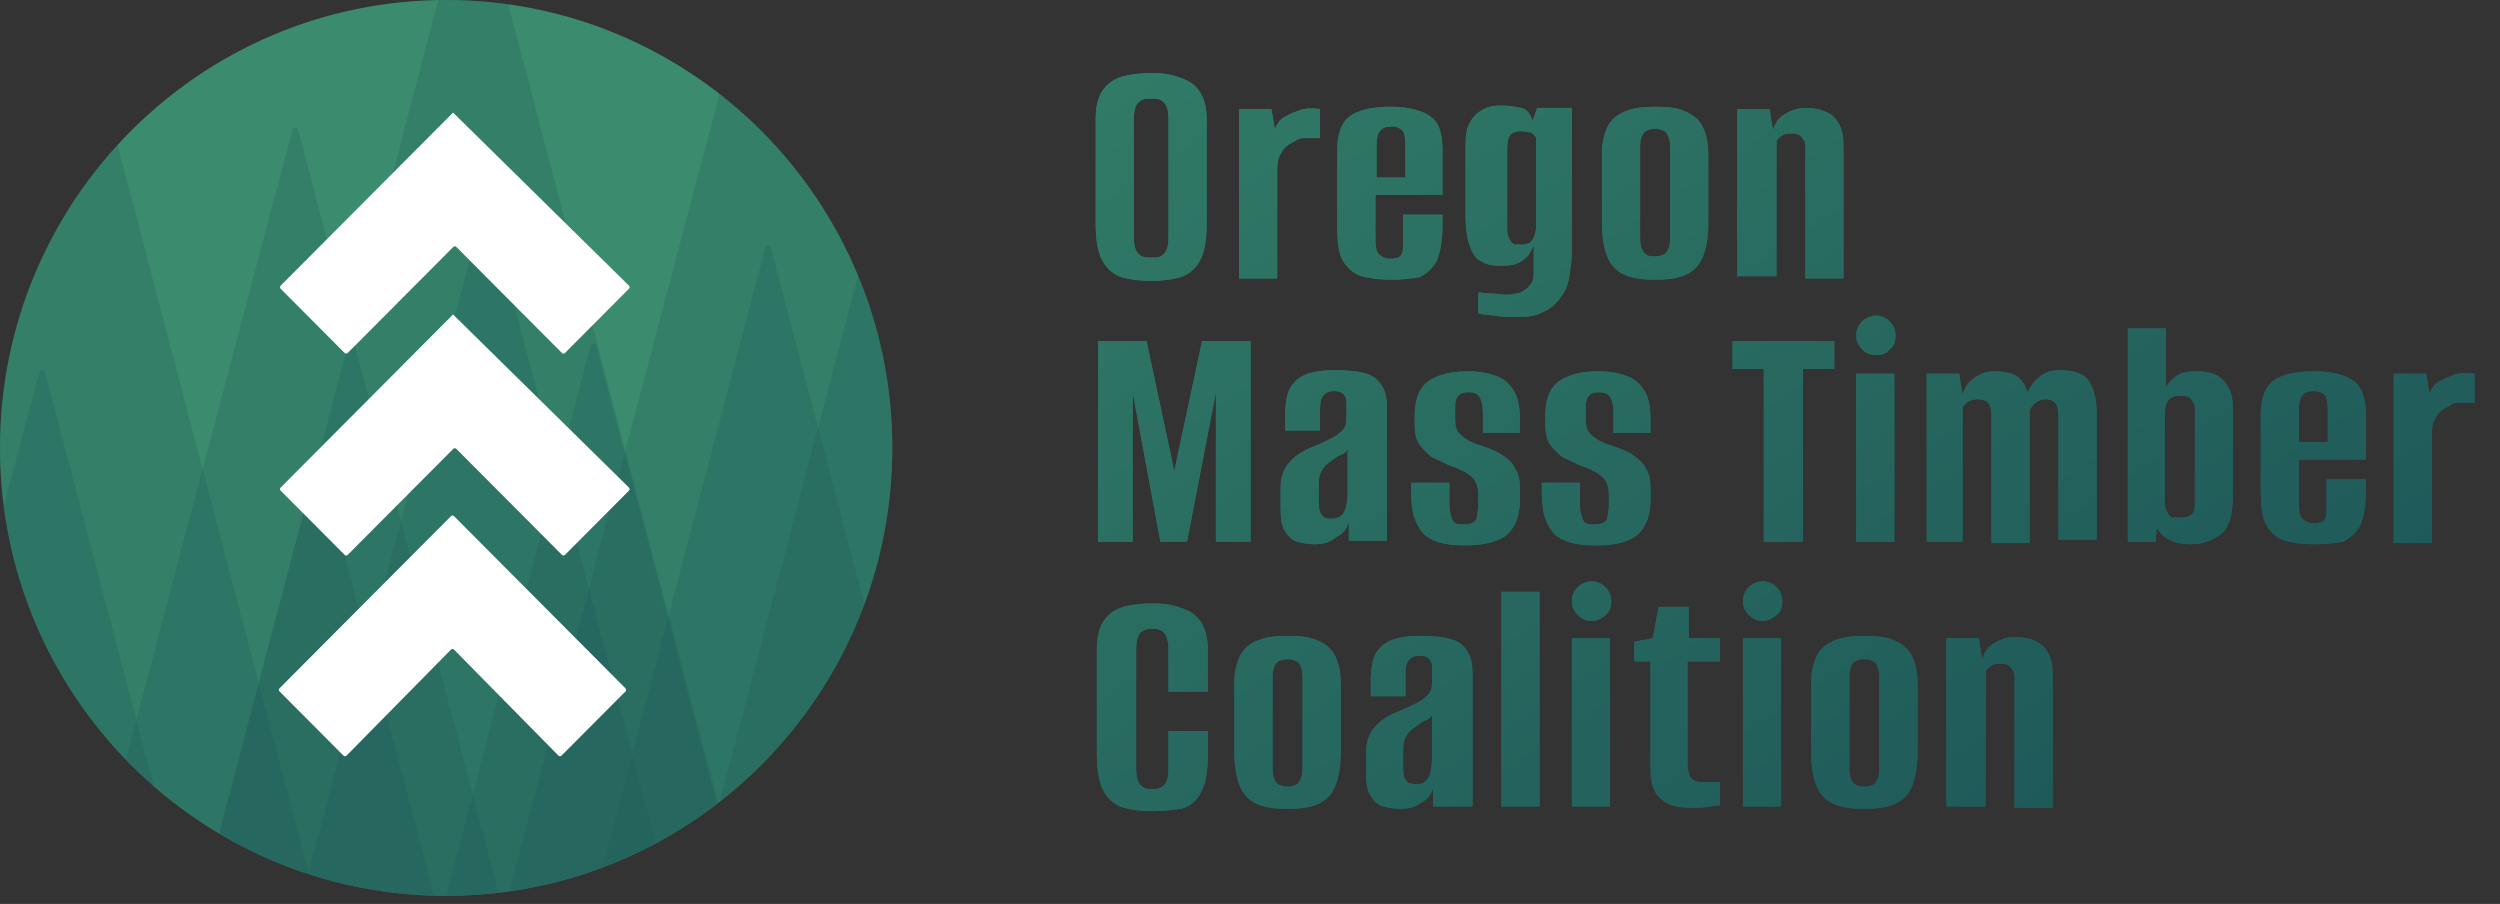 <svg width="354" height="128" viewBox="0 0 354 128" fill="none" xmlns="http://www.w3.org/2000/svg">
<rect x="0" y="0" width="354" height="128" fill="#333333" stroke="none"/>
<path d="M163.007 39.764C161.37 39.764 160.061 39.599 158.915 39.271C157.77 38.942 156.788 38.12 156.133 36.97C155.478 35.82 155.151 34.013 155.151 31.712V16.76C155.151 15.117 155.478 13.802 156.133 12.816C156.788 11.83 157.77 11.173 158.915 10.845C160.061 10.516 161.534 10.352 163.007 10.352C164.48 10.352 165.953 10.516 167.098 11.009C168.244 11.337 169.226 11.995 169.881 12.981C170.535 13.966 170.863 15.281 170.863 16.924V31.712C170.863 34.013 170.535 35.82 169.881 36.97C169.226 38.12 168.244 38.942 167.098 39.271C165.953 39.599 164.643 39.764 163.007 39.764ZM163.007 36.477C163.498 36.477 163.989 36.477 164.316 36.313C164.643 36.149 164.971 35.82 165.134 35.492C165.298 35.163 165.462 34.506 165.462 33.848V16.596C165.462 15.938 165.298 15.281 165.134 14.952C164.971 14.624 164.643 14.295 164.316 14.131C163.989 13.966 163.498 13.966 163.007 13.966C162.516 13.966 162.189 13.966 161.698 14.131C161.37 14.295 161.043 14.624 160.879 14.952C160.716 15.281 160.552 15.938 160.552 16.596V33.848C160.552 34.506 160.716 35.163 160.879 35.492C161.043 35.82 161.37 36.149 161.698 36.313C162.189 36.477 162.516 36.477 163.007 36.477Z" fill="url(#paint0_linear_57_972)"/>
<path d="M175.445 15.445H180.028L180.519 18.239C180.846 17.581 181.173 16.924 181.828 16.596C182.483 16.267 182.974 15.938 183.628 15.774C184.61 15.281 185.756 15.281 186.901 15.445V19.553C186.901 19.553 186.574 19.553 186.083 19.553C185.592 19.553 185.101 19.553 184.61 19.553C184.119 19.553 183.628 19.717 183.301 20.046C182.483 20.375 181.828 20.868 181.501 21.525C181.01 22.182 180.846 23.004 180.846 24.154V39.435H175.445V15.445Z" fill="url(#paint1_linear_57_972)"/>
<path d="M197.048 39.599C195.412 39.599 193.939 39.435 192.793 39.106C191.648 38.778 190.829 37.956 190.175 36.97C189.52 35.82 189.356 34.177 189.356 31.877V21.196C189.356 18.896 190.011 17.253 191.157 16.431C192.302 15.61 194.266 15.117 196.885 15.117C199.34 15.117 201.304 15.61 202.449 16.431C203.759 17.253 204.25 18.896 204.25 21.196V27.604H194.757V34.013C194.757 34.998 194.921 35.656 195.248 35.984C195.576 36.313 196.067 36.642 196.885 36.642C197.539 36.642 198.194 36.477 198.358 36.149C198.685 35.82 198.685 35.163 198.685 34.177V30.398H204.25V31.877C204.25 34.177 203.922 35.82 203.431 36.97C202.777 38.12 201.958 38.778 200.976 39.271C199.994 39.435 198.685 39.599 197.048 39.599ZM194.921 25.14H199.012V20.539C199.012 19.553 198.849 18.896 198.685 18.567C198.358 18.239 197.867 17.91 197.048 17.91C196.23 17.91 195.739 18.074 195.412 18.567C195.085 18.896 194.921 19.553 194.921 20.539V25.14Z" fill="url(#paint2_linear_57_972)"/>
<path d="M215.379 44.857C214.888 44.857 214.397 44.857 213.742 44.857C213.087 44.857 212.433 44.857 211.778 44.693C211.123 44.693 210.632 44.529 210.141 44.529C209.65 44.529 209.487 44.364 209.323 44.364V41.407C209.814 41.407 210.305 41.571 211.123 41.571C211.942 41.571 212.596 41.735 213.251 41.735C213.578 41.735 214.069 41.735 214.56 41.571C215.051 41.571 215.379 41.407 215.87 41.078C216.197 40.914 216.524 40.585 216.852 40.092C217.179 39.599 217.179 38.942 217.179 38.12V34.67C217.015 34.998 216.852 35.492 216.524 35.984C216.197 36.477 215.706 36.806 215.215 37.135C214.56 37.463 213.906 37.628 212.76 37.628C212.105 37.628 211.451 37.628 210.796 37.463C210.141 37.299 209.65 36.97 209.159 36.642C208.668 36.149 208.341 35.492 208.014 34.506C207.686 33.52 207.523 32.205 207.523 30.562V20.375C207.523 19.224 207.686 18.239 208.014 17.581C208.341 16.924 208.832 16.267 209.323 15.938C209.814 15.61 210.305 15.281 210.96 15.117C211.614 14.952 212.105 14.952 212.596 14.952C213.578 14.952 214.56 15.117 215.379 15.281C216.197 15.445 216.688 16.102 217.015 17.088L217.67 15.281H222.58V35.492C222.58 36.642 222.416 37.792 222.252 38.942C222.089 40.092 221.761 41.078 221.107 41.9C220.616 42.721 219.797 43.543 218.815 44.036C217.833 44.529 217.015 44.857 215.379 44.857ZM215.379 34.67C215.87 34.67 216.361 34.506 216.688 34.341C217.015 34.013 217.179 33.684 217.343 33.191C217.506 32.698 217.506 32.205 217.506 31.548V19.553C217.506 19.389 217.343 19.224 217.179 19.06C217.015 18.896 216.852 18.732 216.524 18.732C216.197 18.732 215.87 18.567 215.379 18.567C214.724 18.567 214.233 18.732 213.906 19.06C213.578 19.389 213.415 20.046 213.415 21.032V32.205C213.415 32.698 213.415 33.191 213.578 33.52C213.742 33.848 213.906 34.177 214.069 34.341C214.233 34.506 214.56 34.67 214.724 34.67C214.888 34.506 215.215 34.67 215.379 34.67Z" fill="url(#paint3_linear_57_972)"/>
<path d="M234.363 39.599C232.563 39.599 231.254 39.435 230.108 38.942C228.962 38.449 228.144 37.628 227.653 36.477C227.162 35.327 226.835 33.684 226.835 31.712V21.689C226.835 20.21 227.162 18.896 227.653 17.91C228.144 16.924 228.962 16.267 230.108 15.774C231.254 15.281 232.727 15.117 234.363 15.117C236.164 15.117 237.637 15.281 238.619 15.774C239.764 16.267 240.582 16.924 241.073 17.91C241.564 18.896 241.892 20.21 241.892 21.689V31.712C241.892 33.684 241.564 35.327 241.073 36.477C240.582 37.628 239.764 38.449 238.619 38.942C237.473 39.435 236.164 39.599 234.363 39.599ZM234.363 36.313C235.018 36.313 235.345 36.149 235.673 35.984C236 35.82 236.164 35.327 236.327 34.998C236.491 34.506 236.491 34.013 236.491 33.52V21.032C236.491 20.539 236.491 20.046 236.327 19.553C236.164 19.06 236 18.732 235.673 18.567C235.345 18.403 235.018 18.239 234.363 18.239C233.709 18.239 233.381 18.403 233.054 18.567C232.727 18.732 232.563 19.06 232.399 19.553C232.236 20.046 232.236 20.375 232.236 21.032V33.52C232.236 34.013 232.236 34.506 232.399 34.998C232.563 35.492 232.727 35.82 233.054 35.984C233.381 36.313 233.872 36.313 234.363 36.313Z" fill="url(#paint4_linear_57_972)"/>
<path d="M245.983 39.271V15.445H250.566L251.057 18.403C251.384 17.417 251.875 16.596 252.857 16.102C253.675 15.61 254.657 15.281 255.639 15.281C257.112 15.281 258.258 15.61 259.076 16.102C259.895 16.596 260.386 17.417 260.713 18.239C261.04 19.224 261.04 20.21 261.04 21.525V39.435H255.639V21.689C255.639 21.36 255.639 20.868 255.639 20.539C255.639 20.21 255.476 19.882 255.312 19.717C255.148 19.389 254.985 19.224 254.657 19.06C254.33 18.896 254.003 18.896 253.512 18.896C253.184 18.896 252.857 18.896 252.53 19.06C252.202 19.224 252.039 19.389 251.875 19.553C251.711 19.717 251.548 19.882 251.548 20.046V39.106H245.983V39.271Z" fill="url(#paint5_linear_57_972)"/>
<path d="M155.478 76.734V48.308H162.352L166.28 66.711L170.208 48.308H177.082V76.734H172.172V55.538L168.08 76.734H164.316L160.388 55.538V76.734H155.478Z" fill="url(#paint6_linear_57_972)"/>
<path d="M186.083 77.063C185.265 77.063 184.447 76.898 183.792 76.734C183.137 76.57 182.483 76.077 181.992 75.255C181.501 74.598 181.337 73.448 181.337 72.133V69.011C181.337 67.533 181.828 66.218 182.646 65.397C183.465 64.411 184.938 63.589 186.738 62.932C187.72 62.439 188.538 62.11 189.029 61.782C189.52 61.453 190.011 61.124 190.338 60.631C190.666 60.139 190.666 59.481 190.666 58.66V57.345C190.666 56.852 190.666 56.359 190.502 56.195C190.338 55.866 190.175 55.702 189.847 55.538C189.52 55.373 189.193 55.373 188.865 55.373C188.047 55.373 187.556 55.702 187.229 56.195C186.901 56.688 186.901 57.674 186.901 58.988V60.96H181.992V58.495C181.992 57.345 182.155 56.195 182.483 55.373C182.81 54.552 183.465 53.73 184.447 53.237C185.429 52.744 186.901 52.416 188.865 52.416C190.829 52.416 192.466 52.58 193.448 52.909C194.594 53.237 195.248 53.895 195.739 54.716C196.23 55.538 196.394 56.524 196.394 57.838V76.57H190.993V73.941C190.666 74.927 190.175 75.584 189.193 76.077C188.211 76.898 187.229 77.063 186.083 77.063ZM188.538 73.448C189.356 73.448 190.011 73.119 190.338 72.462C190.666 71.805 190.829 70.819 190.829 69.669V63.589C190.666 63.918 190.338 64.246 189.847 64.411C189.356 64.575 189.029 64.904 188.538 65.232C187.883 65.725 187.392 66.054 187.229 66.547C186.901 67.04 186.738 67.533 186.738 68.354V70.819C186.738 71.476 186.738 71.969 186.901 72.462C187.065 72.791 187.229 73.119 187.556 73.284C187.883 73.448 188.047 73.448 188.538 73.448Z" fill="url(#paint7_linear_57_972)"/>
<path d="M207.523 77.227C205.886 77.227 204.577 77.063 203.595 76.734C202.613 76.406 201.795 75.912 201.304 75.255C200.813 74.598 200.485 73.941 200.158 72.955C199.994 72.133 199.831 71.147 199.831 69.997V68.354H205.232V71.147C205.232 71.805 205.232 72.298 205.395 72.791C205.559 73.284 205.559 73.612 205.886 73.941C206.214 74.269 206.705 74.269 207.359 74.269C208.014 74.269 208.341 74.105 208.668 73.941C208.996 73.776 209.159 73.448 209.159 72.955C209.159 72.626 209.323 72.133 209.323 71.805V69.997C209.323 69.176 209.159 68.518 208.832 68.025C208.505 67.533 208.014 67.204 207.523 66.875C206.868 66.547 206.214 66.218 205.232 65.889C204.413 65.561 203.595 65.068 202.777 64.739C202.122 64.246 201.467 63.589 200.976 62.932C200.485 62.11 200.322 61.289 200.322 60.139V58.824C200.322 56.852 200.813 55.209 201.958 54.223C203.104 53.237 205.068 52.58 207.85 52.58C209.65 52.58 211.123 52.909 212.269 53.402C213.251 53.895 214.069 54.716 214.56 55.702C215.051 56.688 215.215 58.002 215.215 59.481V61.289H209.978V58.495C209.978 57.51 209.814 56.688 209.487 56.195C209.159 55.702 208.668 55.538 208.014 55.538C207.196 55.538 206.705 55.702 206.377 56.195C206.05 56.688 206.05 57.181 206.05 57.674V59.481C206.05 60.303 206.214 60.96 206.705 61.453C207.196 61.946 207.686 62.275 208.341 62.603C208.996 62.932 209.814 63.096 210.632 63.425C211.451 63.753 212.269 64.082 212.924 64.575C213.578 65.068 214.233 65.561 214.56 66.382C215.051 67.04 215.215 68.025 215.215 69.34V70.654C215.215 71.969 215.051 73.119 214.56 74.105C214.069 75.091 213.415 75.912 212.269 76.406C211.123 76.898 209.487 77.227 207.523 77.227Z" fill="url(#paint8_linear_57_972)"/>
<path d="M226.017 77.227C224.38 77.227 223.071 77.063 222.089 76.734C221.107 76.406 220.288 75.912 219.797 75.255C219.306 74.598 218.979 73.941 218.652 72.955C218.488 72.133 218.324 71.147 218.324 69.997V68.354H223.725V71.147C223.725 71.805 223.725 72.298 223.889 72.791C224.053 73.284 224.053 73.612 224.38 73.941C224.707 74.269 225.198 74.269 225.853 74.269C226.508 74.269 226.835 74.105 227.162 73.941C227.49 73.776 227.653 73.448 227.653 72.955C227.653 72.626 227.817 72.133 227.817 71.805V69.997C227.817 69.176 227.653 68.518 227.326 68.025C226.999 67.533 226.508 67.204 226.017 66.875C225.362 66.547 224.707 66.218 223.725 65.889C222.907 65.561 222.089 65.068 221.27 64.739C220.616 64.246 219.961 63.589 219.47 62.932C218.979 62.11 218.815 61.289 218.815 60.139V58.824C218.815 56.852 219.306 55.209 220.452 54.223C221.598 53.237 223.562 52.58 226.344 52.58C228.144 52.58 229.617 52.909 230.763 53.402C231.745 53.895 232.563 54.716 233.054 55.702C233.545 56.688 233.709 58.002 233.709 59.481V61.289H228.472V58.495C228.472 57.51 228.308 56.688 227.981 56.195C227.653 55.702 227.162 55.538 226.508 55.538C225.689 55.538 225.198 55.702 224.871 56.195C224.544 56.688 224.544 57.181 224.544 57.674V59.481C224.544 60.303 224.707 60.96 225.198 61.453C225.689 61.946 226.18 62.275 226.835 62.603C227.49 62.932 228.308 63.096 229.126 63.425C229.944 63.753 230.763 64.082 231.417 64.575C232.072 65.068 232.727 65.561 233.054 66.382C233.545 67.04 233.709 68.025 233.709 69.34V70.654C233.709 71.969 233.545 73.119 233.054 74.105C232.563 75.091 231.908 75.912 230.763 76.406C229.781 76.898 228.144 77.227 226.017 77.227Z" fill="url(#paint9_linear_57_972)"/>
<path d="M249.748 76.734V52.251H245.329V48.308H259.731V52.251H255.312V76.734H249.748Z" fill="url(#paint10_linear_57_972)"/>
<path d="M265.623 50.28C264.804 50.28 264.15 49.951 263.659 49.458C263.168 48.965 262.84 48.308 262.84 47.486C262.84 46.665 263.168 46.008 263.659 45.515C264.15 45.022 264.968 44.693 265.623 44.693C266.441 44.693 267.096 45.022 267.587 45.515C268.078 46.008 268.405 46.665 268.405 47.486C268.405 48.308 268.241 48.965 267.587 49.458C267.096 50.115 266.441 50.28 265.623 50.28ZM262.84 76.734V52.909H268.241V76.734H262.84Z" fill="url(#paint11_linear_57_972)"/>
<path d="M272.824 76.734V52.909H277.406L277.897 55.866C278.225 54.88 278.716 54.059 279.534 53.566C280.352 52.909 281.334 52.58 282.316 52.58C284.116 52.58 285.426 52.909 286.08 53.73C286.899 54.552 287.226 55.702 287.39 57.017H286.735C286.899 55.702 287.39 54.716 288.372 53.73C289.354 52.744 290.336 52.416 291.645 52.416C293.609 52.416 295.082 52.909 295.736 53.895C296.391 54.88 296.882 56.359 296.882 58.331V76.406H291.481V58.988C291.481 58.002 291.318 57.345 290.99 57.017C290.663 56.688 290.172 56.524 289.681 56.524C289.19 56.524 288.699 56.688 288.208 57.017C287.881 57.345 287.553 57.674 287.39 58.167V76.898H281.989V58.824C281.989 58.002 281.825 57.345 281.498 57.017C281.171 56.688 280.68 56.524 280.025 56.524C279.534 56.524 279.043 56.688 278.716 56.852C278.388 57.017 278.061 57.345 277.897 57.674V76.734H272.824Z" fill="url(#paint12_linear_57_972)"/>
<path d="M310.139 77.063C308.666 77.063 307.684 76.734 306.865 76.241C306.047 75.748 305.556 75.091 305.392 74.598L305.229 76.734H301.301V46.501H306.702V54.88C307.029 54.223 307.52 53.73 308.175 53.237C308.829 52.744 309.811 52.58 310.957 52.58C312.103 52.58 313.085 52.744 313.739 53.073C314.557 53.402 315.048 54.059 315.539 54.88C316.03 55.702 316.194 56.852 316.194 58.167V69.669C316.194 71.147 316.03 72.462 315.867 73.284C315.539 74.269 315.212 74.927 314.721 75.42C314.23 75.912 313.576 76.241 312.757 76.57C312.103 76.898 311.121 77.063 310.139 77.063ZM308.829 73.284C309.32 73.284 309.811 73.284 309.975 73.119C310.302 72.955 310.466 72.791 310.63 72.462C310.793 72.133 310.793 71.805 310.793 71.476C310.793 71.147 310.793 70.654 310.793 70.326V58.824C310.793 58.495 310.793 58.002 310.793 57.674C310.793 57.345 310.63 57.017 310.466 56.852C310.302 56.524 310.139 56.359 309.811 56.195C309.484 56.031 309.157 56.031 308.666 56.031C308.011 56.031 307.356 56.195 307.029 56.688C306.702 57.181 306.538 57.674 306.538 58.66V69.997C306.538 70.49 306.538 70.819 306.538 71.312C306.538 71.805 306.702 72.133 306.865 72.462C307.029 72.791 307.193 73.119 307.52 73.284C308.011 73.284 308.338 73.284 308.829 73.284Z" fill="url(#paint13_linear_57_972)"/>
<path d="M327.814 77.063C326.177 77.063 324.705 76.898 323.559 76.57C322.413 76.241 321.595 75.42 320.94 74.434C320.286 73.284 320.122 71.64 320.122 69.34V58.66C320.122 56.359 320.777 54.716 321.922 53.895C323.068 53.073 325.032 52.58 327.65 52.58C330.105 52.58 332.069 53.073 333.215 53.895C334.361 54.716 335.015 56.359 335.015 58.66V65.068H325.523V71.476C325.523 72.462 325.686 73.119 326.014 73.448C326.341 73.776 326.832 74.105 327.65 74.105C328.305 74.105 328.96 73.941 329.123 73.612C329.451 73.284 329.451 72.626 329.451 71.64V67.861H335.015V69.34C335.015 71.64 334.688 73.284 334.197 74.434C333.542 75.584 332.724 76.241 331.742 76.734C330.596 76.898 329.287 77.063 327.814 77.063ZM325.523 62.603H329.614V58.002C329.614 57.017 329.451 56.359 329.287 56.031C328.96 55.702 328.469 55.373 327.65 55.373C326.832 55.373 326.341 55.538 326.014 56.031C325.686 56.359 325.523 57.017 325.523 58.002V62.603Z" fill="url(#paint14_linear_57_972)"/>
<path d="M338.943 52.909H343.526L344.017 55.702C344.344 55.045 344.671 54.388 345.326 54.059C345.981 53.73 346.472 53.402 347.126 53.237C348.108 52.744 349.254 52.744 350.399 52.909V57.017C350.399 57.017 350.072 57.017 349.581 57.017C349.09 57.017 348.599 57.017 348.108 57.017C347.617 57.017 347.126 57.181 346.799 57.51C345.981 57.838 345.326 58.331 344.999 58.988C344.508 59.645 344.344 60.467 344.344 61.617V76.898H338.943V52.909Z" fill="url(#paint15_linear_57_972)"/>
<path d="M163.171 114.855C161.534 114.855 160.225 114.69 159.079 114.362C157.933 114.033 156.951 113.212 156.297 112.061C155.642 110.911 155.315 109.104 155.315 106.803V91.851C155.315 90.208 155.642 88.893 156.297 87.907C156.951 86.921 157.933 86.264 159.079 85.936C160.225 85.607 161.698 85.443 163.171 85.443C164.807 85.443 166.116 85.607 167.262 86.1C168.408 86.429 169.39 87.086 170.044 88.072C170.699 89.058 171.026 90.372 171.026 92.015V97.93H165.462V91.851C165.462 91.029 165.298 90.536 165.134 90.043C164.971 89.715 164.643 89.386 164.316 89.222C163.989 89.058 163.662 89.058 163.171 89.058C162.68 89.058 162.352 89.058 162.025 89.222C161.698 89.386 161.37 89.55 161.207 90.043C161.043 90.372 160.879 91.029 160.879 91.851V109.104C160.879 109.761 161.043 110.418 161.207 110.747C161.37 111.076 161.698 111.404 162.025 111.569C162.352 111.733 162.843 111.733 163.171 111.733C163.662 111.733 163.989 111.733 164.316 111.569C164.643 111.404 164.971 111.076 165.134 110.747C165.298 110.418 165.462 109.761 165.462 109.104V103.517H171.026V106.968C171.026 109.268 170.699 111.076 170.044 112.226C169.39 113.376 168.571 114.198 167.262 114.526C166.116 114.69 164.807 114.855 163.171 114.855Z" fill="url(#paint16_linear_57_972)"/>
<path d="M182.319 114.526C180.519 114.526 179.209 114.362 178.064 113.869C176.918 113.376 176.1 112.554 175.609 111.404C175.118 110.254 174.791 108.611 174.791 106.639V96.616C174.791 95.137 175.118 93.823 175.609 92.837C176.1 91.851 176.918 91.194 178.064 90.701C179.209 90.208 180.682 90.043 182.319 90.043C184.119 90.043 185.592 90.208 186.574 90.701C187.72 91.194 188.538 91.851 189.029 92.837C189.52 93.823 189.847 95.137 189.847 96.616V106.639C189.847 108.611 189.52 110.254 189.029 111.404C188.538 112.554 187.72 113.376 186.574 113.869C185.429 114.362 184.119 114.526 182.319 114.526ZM182.319 111.404C182.974 111.404 183.301 111.24 183.628 111.076C183.956 110.911 184.119 110.418 184.283 110.09C184.447 109.597 184.447 109.104 184.447 108.611V96.123C184.447 95.63 184.447 95.137 184.283 94.644C184.119 94.151 183.956 93.823 183.628 93.658C183.301 93.494 182.974 93.33 182.319 93.33C181.664 93.33 181.337 93.494 181.01 93.658C180.682 93.823 180.519 94.151 180.355 94.644C180.191 95.137 180.191 95.466 180.191 96.123V108.611C180.191 109.104 180.191 109.597 180.355 110.09C180.519 110.583 180.682 110.911 181.01 111.076C181.337 111.24 181.828 111.404 182.319 111.404Z" fill="url(#paint17_linear_57_972)"/>
<path d="M198.194 114.526C197.376 114.526 196.558 114.362 195.903 114.198C195.248 114.033 194.594 113.54 194.103 112.719C193.612 112.061 193.448 110.911 193.448 109.597V106.475C193.448 104.996 193.939 103.681 194.757 102.86C195.576 101.874 197.048 101.052 198.849 100.395C199.831 99.902 200.649 99.574 201.14 99.245C201.631 98.916 202.122 98.588 202.449 98.095C202.777 97.602 202.777 96.945 202.777 96.123V94.809C202.777 94.316 202.777 93.823 202.613 93.658C202.449 93.33 202.286 93.165 201.958 93.001C201.631 92.837 201.304 92.837 200.976 92.837C200.158 92.837 199.667 93.165 199.34 93.658C199.012 94.151 199.012 95.137 199.012 96.452V98.588H194.103V96.123C194.103 94.973 194.266 93.823 194.594 93.001C194.921 92.18 195.576 91.358 196.558 90.865C197.539 90.372 199.012 90.043 200.976 90.043C202.94 90.043 204.577 90.208 205.559 90.536C206.705 90.865 207.359 91.522 207.85 92.344C208.341 93.165 208.505 94.151 208.505 95.466V114.198H202.94V111.569C202.613 112.554 202.122 113.212 201.14 113.705C200.322 114.362 199.34 114.526 198.194 114.526ZM200.485 111.076C201.304 111.076 201.958 110.747 202.286 110.09C202.613 109.432 202.777 108.447 202.777 107.296V101.217C202.613 101.545 202.286 101.874 201.795 102.038C201.304 102.203 200.976 102.531 200.485 102.86C199.831 103.353 199.34 103.681 199.176 104.174C198.849 104.667 198.685 105.16 198.685 105.982V108.447C198.685 109.104 198.685 109.597 198.849 110.09C199.012 110.418 199.176 110.747 199.503 110.911C199.831 110.911 200.158 111.076 200.485 111.076Z" fill="url(#paint18_linear_57_972)"/>
<path d="M212.596 114.198V83.8H217.997V114.198H212.596Z" fill="url(#paint19_linear_57_972)"/>
<path d="M225.362 87.907C224.544 87.907 223.889 87.579 223.398 87.086C222.907 86.593 222.58 85.936 222.58 85.114C222.58 84.293 222.907 83.635 223.398 83.142C223.889 82.649 224.707 82.321 225.362 82.321C226.18 82.321 226.835 82.649 227.326 83.142C227.817 83.635 228.144 84.293 228.144 85.114C228.144 85.936 227.981 86.593 227.326 87.086C226.835 87.579 226.18 87.907 225.362 87.907ZM222.58 114.198V90.372H227.981V114.198H222.58Z" fill="url(#paint20_linear_57_972)"/>
<path d="M239.6 114.362C238.946 114.362 238.128 114.362 237.473 114.198C236.818 114.033 236.164 113.869 235.509 113.376C234.854 112.883 234.527 112.554 234.2 111.733C233.872 111.076 233.709 110.09 233.709 108.939V93.658H231.417V90.865L234.036 90.372L234.854 85.936H239.11V90.372H243.528V93.658H238.946V108.118C238.946 108.775 239.11 109.432 239.273 109.925C239.6 110.418 240.091 110.747 241.073 110.747C241.564 110.747 241.892 110.747 242.546 110.747C243.201 110.747 243.365 110.747 243.528 110.747V114.033C243.365 114.033 243.037 114.033 242.219 114.198C241.401 114.362 240.582 114.362 239.6 114.362Z" fill="url(#paint21_linear_57_972)"/>
<path d="M249.584 87.907C248.766 87.907 248.111 87.579 247.62 87.086C247.129 86.593 246.802 85.936 246.802 85.114C246.802 84.293 247.129 83.635 247.62 83.142C248.111 82.649 248.929 82.321 249.584 82.321C250.402 82.321 251.057 82.649 251.548 83.142C252.039 83.635 252.366 84.293 252.366 85.114C252.366 85.936 252.202 86.593 251.548 87.086C251.057 87.579 250.402 87.907 249.584 87.907ZM246.802 114.198V90.372H252.202V114.198H246.802Z" fill="url(#paint22_linear_57_972)"/>
<path d="M263.986 114.526C262.186 114.526 260.876 114.362 259.731 113.869C258.585 113.376 257.767 112.554 257.276 111.404C256.785 110.254 256.458 108.611 256.458 106.639V96.616C256.458 95.137 256.785 93.823 257.276 92.837C257.767 91.851 258.585 91.194 259.731 90.701C260.876 90.208 262.349 90.043 263.986 90.043C265.786 90.043 267.259 90.208 268.241 90.701C269.387 91.194 270.205 91.851 270.696 92.837C271.187 93.823 271.514 95.137 271.514 96.616V106.639C271.514 108.611 271.187 110.254 270.696 111.404C270.205 112.554 269.387 113.376 268.241 113.869C267.096 114.362 265.623 114.526 263.986 114.526ZM263.986 111.404C264.641 111.404 264.968 111.24 265.295 111.076C265.623 110.911 265.786 110.418 265.95 110.09C266.114 109.597 266.114 109.104 266.114 108.611V96.123C266.114 95.63 266.114 95.137 265.95 94.644C265.786 94.151 265.623 93.823 265.295 93.658C264.968 93.494 264.641 93.33 263.986 93.33C263.331 93.33 263.004 93.494 262.677 93.658C262.349 93.823 262.186 94.151 262.022 94.644C261.858 95.137 261.858 95.466 261.858 96.123V108.611C261.858 109.104 261.858 109.597 262.022 110.09C262.186 110.583 262.349 110.911 262.677 111.076C263.004 111.24 263.331 111.404 263.986 111.404Z" fill="url(#paint23_linear_57_972)"/>
<path d="M275.606 114.198V90.372H280.189L280.68 93.33C281.007 92.344 281.498 91.522 282.48 91.029C283.298 90.536 284.28 90.208 285.262 90.208C286.735 90.208 287.881 90.536 288.699 91.029C289.517 91.522 290.008 92.344 290.336 93.165C290.663 94.151 290.663 95.137 290.663 96.452V114.362H285.262V96.78C285.262 96.452 285.262 95.959 285.262 95.63C285.262 95.302 285.098 94.973 284.935 94.809C284.771 94.48 284.607 94.316 284.28 94.151C283.953 93.987 283.625 93.987 283.134 93.987C282.807 93.987 282.48 93.987 282.153 94.151C281.825 94.316 281.662 94.48 281.498 94.644C281.334 94.809 281.171 94.973 281.171 95.137V114.198H275.606Z" fill="url(#paint24_linear_57_972)"/>
<path d="M163.007 39.764C161.37 39.764 160.061 39.599 158.915 39.271C157.77 38.942 156.788 38.12 156.133 36.97C155.478 35.82 155.151 34.013 155.151 31.712V16.76C155.151 15.117 155.478 13.802 156.133 12.816C156.788 11.83 157.77 11.173 158.915 10.845C160.061 10.516 161.534 10.352 163.007 10.352C164.48 10.352 165.953 10.516 167.098 11.009C168.244 11.337 169.226 11.995 169.881 12.981C170.535 13.966 170.863 15.281 170.863 16.924V31.712C170.863 34.013 170.535 35.82 169.881 36.97C169.226 38.12 168.244 38.942 167.098 39.271C165.953 39.599 164.643 39.764 163.007 39.764ZM163.007 36.477C163.498 36.477 163.989 36.477 164.316 36.313C164.643 36.149 164.971 35.82 165.134 35.492C165.298 35.163 165.462 34.506 165.462 33.848V16.596C165.462 15.938 165.298 15.281 165.134 14.952C164.971 14.624 164.643 14.295 164.316 14.131C163.989 13.966 163.498 13.966 163.007 13.966C162.516 13.966 162.189 13.966 161.698 14.131C161.37 14.295 161.043 14.624 160.879 14.952C160.716 15.281 160.552 15.938 160.552 16.596V33.848C160.552 34.506 160.716 35.163 160.879 35.492C161.043 35.82 161.37 36.149 161.698 36.313C162.189 36.477 162.516 36.477 163.007 36.477Z" fill="url(#paint25_linear_57_972)"/>
<path d="M175.445 15.445H180.028L180.519 18.239C180.846 17.581 181.173 16.924 181.828 16.596C182.483 16.267 182.974 15.938 183.628 15.774C184.61 15.281 185.756 15.281 186.901 15.445V19.553C186.901 19.553 186.574 19.553 186.083 19.553C185.592 19.553 185.101 19.553 184.61 19.553C184.119 19.553 183.628 19.717 183.301 20.046C182.483 20.375 181.828 20.868 181.501 21.525C181.01 22.182 180.846 23.004 180.846 24.154V39.435H175.445V15.445Z" fill="url(#paint26_linear_57_972)"/>
<path d="M197.048 39.599C195.412 39.599 193.939 39.435 192.793 39.106C191.648 38.778 190.829 37.956 190.175 36.97C189.52 35.82 189.356 34.177 189.356 31.877V21.196C189.356 18.896 190.011 17.253 191.157 16.431C192.302 15.61 194.266 15.117 196.885 15.117C199.34 15.117 201.304 15.61 202.449 16.431C203.759 17.253 204.25 18.896 204.25 21.196V27.604H194.757V34.013C194.757 34.998 194.921 35.656 195.248 35.984C195.576 36.313 196.067 36.642 196.885 36.642C197.539 36.642 198.194 36.477 198.358 36.149C198.685 35.82 198.685 35.163 198.685 34.177V30.398H204.25V31.877C204.25 34.177 203.922 35.82 203.431 36.97C202.777 38.12 201.958 38.778 200.976 39.271C199.994 39.435 198.685 39.599 197.048 39.599ZM194.921 25.14H199.012V20.539C199.012 19.553 198.849 18.896 198.685 18.567C198.358 18.239 197.867 17.91 197.048 17.91C196.23 17.91 195.739 18.074 195.412 18.567C195.085 18.896 194.921 19.553 194.921 20.539V25.14Z" fill="url(#paint27_linear_57_972)"/>
<path d="M215.379 44.857C214.888 44.857 214.397 44.857 213.742 44.857C213.087 44.857 212.433 44.857 211.778 44.693C211.123 44.693 210.632 44.529 210.141 44.529C209.65 44.529 209.487 44.364 209.323 44.364V41.407C209.814 41.407 210.305 41.571 211.123 41.571C211.942 41.571 212.596 41.735 213.251 41.735C213.578 41.735 214.069 41.735 214.56 41.571C215.051 41.571 215.379 41.407 215.87 41.078C216.197 40.914 216.524 40.585 216.852 40.092C217.179 39.599 217.179 38.942 217.179 38.12V34.67C217.015 34.998 216.852 35.492 216.524 35.984C216.197 36.477 215.706 36.806 215.215 37.135C214.56 37.463 213.906 37.628 212.76 37.628C212.105 37.628 211.451 37.628 210.796 37.463C210.141 37.299 209.65 36.97 209.159 36.642C208.668 36.149 208.341 35.492 208.014 34.506C207.686 33.52 207.523 32.205 207.523 30.562V20.375C207.523 19.224 207.686 18.239 208.014 17.581C208.341 16.924 208.832 16.267 209.323 15.938C209.814 15.61 210.305 15.281 210.96 15.117C211.614 14.952 212.105 14.952 212.596 14.952C213.578 14.952 214.56 15.117 215.379 15.281C216.197 15.445 216.688 16.102 217.015 17.088L217.67 15.281H222.58V35.492C222.58 36.642 222.416 37.792 222.252 38.942C222.089 40.092 221.761 41.078 221.107 41.9C220.616 42.721 219.797 43.543 218.815 44.036C217.833 44.529 217.015 44.857 215.379 44.857ZM215.379 34.67C215.87 34.67 216.361 34.506 216.688 34.341C217.015 34.013 217.179 33.684 217.343 33.191C217.506 32.698 217.506 32.205 217.506 31.548V19.553C217.506 19.389 217.343 19.224 217.179 19.06C217.015 18.896 216.852 18.732 216.524 18.732C216.197 18.732 215.87 18.567 215.379 18.567C214.724 18.567 214.233 18.732 213.906 19.06C213.578 19.389 213.415 20.046 213.415 21.032V32.205C213.415 32.698 213.415 33.191 213.578 33.52C213.742 33.848 213.906 34.177 214.069 34.341C214.233 34.506 214.56 34.67 214.724 34.67C214.888 34.506 215.215 34.67 215.379 34.67Z" fill="url(#paint28_linear_57_972)"/>
<path d="M234.363 39.599C232.563 39.599 231.254 39.435 230.108 38.942C228.962 38.449 228.144 37.628 227.653 36.477C227.162 35.327 226.835 33.684 226.835 31.712V21.689C226.835 20.21 227.162 18.896 227.653 17.91C228.144 16.924 228.962 16.267 230.108 15.774C231.254 15.281 232.727 15.117 234.363 15.117C236.164 15.117 237.637 15.281 238.619 15.774C239.764 16.267 240.582 16.924 241.073 17.91C241.564 18.896 241.892 20.21 241.892 21.689V31.712C241.892 33.684 241.564 35.327 241.073 36.477C240.582 37.628 239.764 38.449 238.619 38.942C237.473 39.435 236.164 39.599 234.363 39.599ZM234.363 36.313C235.018 36.313 235.345 36.149 235.673 35.984C236 35.82 236.164 35.327 236.327 34.998C236.491 34.506 236.491 34.013 236.491 33.52V21.032C236.491 20.539 236.491 20.046 236.327 19.553C236.164 19.06 236 18.732 235.673 18.567C235.345 18.403 235.018 18.239 234.363 18.239C233.709 18.239 233.381 18.403 233.054 18.567C232.727 18.732 232.563 19.06 232.399 19.553C232.236 20.046 232.236 20.375 232.236 21.032V33.52C232.236 34.013 232.236 34.506 232.399 34.998C232.563 35.492 232.727 35.82 233.054 35.984C233.381 36.313 233.872 36.313 234.363 36.313Z" fill="url(#paint29_linear_57_972)"/>
<path d="M245.983 39.271V15.445H250.566L251.057 18.403C251.384 17.417 251.875 16.596 252.857 16.102C253.675 15.61 254.657 15.281 255.639 15.281C257.112 15.281 258.258 15.61 259.076 16.102C259.895 16.596 260.386 17.417 260.713 18.239C261.04 19.224 261.04 20.21 261.04 21.525V39.435H255.639V21.689C255.639 21.36 255.639 20.868 255.639 20.539C255.639 20.21 255.476 19.882 255.312 19.717C255.148 19.389 254.985 19.224 254.657 19.06C254.33 18.896 254.003 18.896 253.512 18.896C253.184 18.896 252.857 18.896 252.53 19.06C252.202 19.224 252.039 19.389 251.875 19.553C251.711 19.717 251.548 19.882 251.548 20.046V39.106H245.983V39.271Z" fill="url(#paint30_linear_57_972)"/>
<path d="M155.478 76.734V48.308H162.352L166.28 66.711L170.208 48.308H177.082V76.734H172.172V55.538L168.08 76.734H164.316L160.388 55.538V76.734H155.478Z" fill="url(#paint31_linear_57_972)"/>
<path d="M186.083 77.063C185.265 77.063 184.447 76.898 183.792 76.734C183.137 76.57 182.483 76.077 181.992 75.255C181.501 74.598 181.337 73.448 181.337 72.133V69.011C181.337 67.533 181.828 66.218 182.646 65.397C183.465 64.411 184.938 63.589 186.738 62.932C187.72 62.439 188.538 62.11 189.029 61.782C189.52 61.453 190.011 61.124 190.338 60.631C190.666 60.139 190.666 59.481 190.666 58.66V57.345C190.666 56.852 190.666 56.359 190.502 56.195C190.338 55.866 190.175 55.702 189.847 55.538C189.52 55.373 189.193 55.373 188.865 55.373C188.047 55.373 187.556 55.702 187.229 56.195C186.901 56.688 186.901 57.674 186.901 58.988V60.96H181.992V58.495C181.992 57.345 182.155 56.195 182.483 55.373C182.81 54.552 183.465 53.73 184.447 53.237C185.429 52.744 186.901 52.416 188.865 52.416C190.829 52.416 192.466 52.58 193.448 52.909C194.594 53.237 195.248 53.895 195.739 54.716C196.23 55.538 196.394 56.524 196.394 57.838V76.57H190.993V73.941C190.666 74.927 190.175 75.584 189.193 76.077C188.211 76.898 187.229 77.063 186.083 77.063ZM188.538 73.448C189.356 73.448 190.011 73.119 190.338 72.462C190.666 71.805 190.829 70.819 190.829 69.669V63.589C190.666 63.918 190.338 64.246 189.847 64.411C189.356 64.575 189.029 64.904 188.538 65.232C187.883 65.725 187.392 66.054 187.229 66.547C186.901 67.04 186.738 67.533 186.738 68.354V70.819C186.738 71.476 186.738 71.969 186.901 72.462C187.065 72.791 187.229 73.119 187.556 73.284C187.883 73.448 188.047 73.448 188.538 73.448Z" fill="url(#paint32_linear_57_972)"/>
<path d="M207.523 77.227C205.886 77.227 204.577 77.063 203.595 76.734C202.613 76.406 201.795 75.912 201.304 75.255C200.813 74.598 200.485 73.941 200.158 72.955C199.994 72.133 199.831 71.147 199.831 69.997V68.354H205.232V71.147C205.232 71.805 205.232 72.298 205.395 72.791C205.559 73.284 205.559 73.612 205.886 73.941C206.214 74.269 206.705 74.269 207.359 74.269C208.014 74.269 208.341 74.105 208.668 73.941C208.996 73.776 209.159 73.448 209.159 72.955C209.159 72.626 209.323 72.133 209.323 71.805V69.997C209.323 69.176 209.159 68.518 208.832 68.025C208.505 67.533 208.014 67.204 207.523 66.875C206.868 66.547 206.214 66.218 205.232 65.889C204.413 65.561 203.595 65.068 202.777 64.739C202.122 64.246 201.467 63.589 200.976 62.932C200.485 62.11 200.322 61.289 200.322 60.139V58.824C200.322 56.852 200.813 55.209 201.958 54.223C203.104 53.237 205.068 52.58 207.85 52.58C209.65 52.58 211.123 52.909 212.269 53.402C213.251 53.895 214.069 54.716 214.56 55.702C215.051 56.688 215.215 58.002 215.215 59.481V61.289H209.978V58.495C209.978 57.51 209.814 56.688 209.487 56.195C209.159 55.702 208.668 55.538 208.014 55.538C207.196 55.538 206.705 55.702 206.377 56.195C206.05 56.688 206.05 57.181 206.05 57.674V59.481C206.05 60.303 206.214 60.96 206.705 61.453C207.196 61.946 207.686 62.275 208.341 62.603C208.996 62.932 209.814 63.096 210.632 63.425C211.451 63.753 212.269 64.082 212.924 64.575C213.578 65.068 214.233 65.561 214.56 66.382C215.051 67.04 215.215 68.025 215.215 69.34V70.654C215.215 71.969 215.051 73.119 214.56 74.105C214.069 75.091 213.415 75.912 212.269 76.406C211.123 76.898 209.487 77.227 207.523 77.227Z" fill="url(#paint33_linear_57_972)"/>
<path d="M226.017 77.227C224.38 77.227 223.071 77.063 222.089 76.734C221.107 76.406 220.288 75.912 219.797 75.255C219.306 74.598 218.979 73.941 218.652 72.955C218.488 72.133 218.324 71.147 218.324 69.997V68.354H223.725V71.147C223.725 71.805 223.725 72.298 223.889 72.791C224.053 73.284 224.053 73.612 224.38 73.941C224.707 74.269 225.198 74.269 225.853 74.269C226.508 74.269 226.835 74.105 227.162 73.941C227.49 73.776 227.653 73.448 227.653 72.955C227.653 72.626 227.817 72.133 227.817 71.805V69.997C227.817 69.176 227.653 68.518 227.326 68.025C226.999 67.533 226.508 67.204 226.017 66.875C225.362 66.547 224.707 66.218 223.725 65.889C222.907 65.561 222.089 65.068 221.27 64.739C220.616 64.246 219.961 63.589 219.47 62.932C218.979 62.11 218.815 61.289 218.815 60.139V58.824C218.815 56.852 219.306 55.209 220.452 54.223C221.598 53.237 223.562 52.58 226.344 52.58C228.144 52.58 229.617 52.909 230.763 53.402C231.745 53.895 232.563 54.716 233.054 55.702C233.545 56.688 233.709 58.002 233.709 59.481V61.289H228.472V58.495C228.472 57.51 228.308 56.688 227.981 56.195C227.653 55.702 227.162 55.538 226.508 55.538C225.689 55.538 225.198 55.702 224.871 56.195C224.544 56.688 224.544 57.181 224.544 57.674V59.481C224.544 60.303 224.707 60.96 225.198 61.453C225.689 61.946 226.18 62.275 226.835 62.603C227.49 62.932 228.308 63.096 229.126 63.425C229.944 63.753 230.763 64.082 231.417 64.575C232.072 65.068 232.727 65.561 233.054 66.382C233.545 67.04 233.709 68.025 233.709 69.34V70.654C233.709 71.969 233.545 73.119 233.054 74.105C232.563 75.091 231.908 75.912 230.763 76.406C229.781 76.898 228.144 77.227 226.017 77.227Z" fill="url(#paint34_linear_57_972)"/>
<path d="M249.748 76.734V52.251H245.329V48.308H259.731V52.251H255.312V76.734H249.748Z" fill="url(#paint35_linear_57_972)"/>
<path d="M265.623 50.28C264.804 50.28 264.15 49.951 263.659 49.458C263.168 48.965 262.84 48.308 262.84 47.486C262.84 46.665 263.168 46.008 263.659 45.515C264.15 45.022 264.968 44.693 265.623 44.693C266.441 44.693 267.096 45.022 267.587 45.515C268.078 46.008 268.405 46.665 268.405 47.486C268.405 48.308 268.241 48.965 267.587 49.458C267.096 50.115 266.441 50.28 265.623 50.28ZM262.84 76.734V52.909H268.241V76.734H262.84Z" fill="url(#paint36_linear_57_972)"/>
<path d="M272.824 76.734V52.909H277.406L277.897 55.866C278.225 54.88 278.716 54.059 279.534 53.566C280.352 52.909 281.334 52.58 282.316 52.58C284.116 52.58 285.426 52.909 286.08 53.73C286.899 54.552 287.226 55.702 287.39 57.017H286.735C286.899 55.702 287.39 54.716 288.372 53.73C289.354 52.744 290.336 52.416 291.645 52.416C293.609 52.416 295.082 52.909 295.736 53.895C296.391 54.88 296.882 56.359 296.882 58.331V76.406H291.481V58.988C291.481 58.002 291.318 57.345 290.99 57.017C290.663 56.688 290.172 56.524 289.681 56.524C289.19 56.524 288.699 56.688 288.208 57.017C287.881 57.345 287.553 57.674 287.39 58.167V76.898H281.989V58.824C281.989 58.002 281.825 57.345 281.498 57.017C281.171 56.688 280.68 56.524 280.025 56.524C279.534 56.524 279.043 56.688 278.716 56.852C278.388 57.017 278.061 57.345 277.897 57.674V76.734H272.824Z" fill="url(#paint37_linear_57_972)"/>
<path d="M310.139 77.063C308.666 77.063 307.684 76.734 306.865 76.241C306.047 75.748 305.556 75.091 305.392 74.598L305.229 76.734H301.301V46.501H306.702V54.88C307.029 54.223 307.52 53.73 308.175 53.237C308.829 52.744 309.811 52.58 310.957 52.58C312.103 52.58 313.085 52.744 313.739 53.073C314.557 53.402 315.048 54.059 315.539 54.88C316.03 55.702 316.194 56.852 316.194 58.167V69.669C316.194 71.147 316.03 72.462 315.867 73.284C315.539 74.269 315.212 74.927 314.721 75.42C314.23 75.912 313.576 76.241 312.757 76.57C312.103 76.898 311.121 77.063 310.139 77.063ZM308.829 73.284C309.32 73.284 309.811 73.284 309.975 73.119C310.302 72.955 310.466 72.791 310.63 72.462C310.793 72.133 310.793 71.805 310.793 71.476C310.793 71.147 310.793 70.654 310.793 70.326V58.824C310.793 58.495 310.793 58.002 310.793 57.674C310.793 57.345 310.63 57.017 310.466 56.852C310.302 56.524 310.139 56.359 309.811 56.195C309.484 56.031 309.157 56.031 308.666 56.031C308.011 56.031 307.356 56.195 307.029 56.688C306.702 57.181 306.538 57.674 306.538 58.66V69.997C306.538 70.49 306.538 70.819 306.538 71.312C306.538 71.805 306.702 72.133 306.865 72.462C307.029 72.791 307.193 73.119 307.52 73.284C308.011 73.284 308.338 73.284 308.829 73.284Z" fill="url(#paint38_linear_57_972)"/>
<path d="M327.814 77.063C326.177 77.063 324.705 76.898 323.559 76.57C322.413 76.241 321.595 75.42 320.94 74.434C320.286 73.284 320.122 71.64 320.122 69.34V58.66C320.122 56.359 320.777 54.716 321.922 53.895C323.068 53.073 325.032 52.58 327.65 52.58C330.105 52.58 332.069 53.073 333.215 53.895C334.361 54.716 335.015 56.359 335.015 58.66V65.068H325.523V71.476C325.523 72.462 325.686 73.119 326.014 73.448C326.341 73.776 326.832 74.105 327.65 74.105C328.305 74.105 328.96 73.941 329.123 73.612C329.451 73.284 329.451 72.626 329.451 71.64V67.861H335.015V69.34C335.015 71.64 334.688 73.284 334.197 74.434C333.542 75.584 332.724 76.241 331.742 76.734C330.596 76.898 329.287 77.063 327.814 77.063ZM325.523 62.603H329.614V58.002C329.614 57.017 329.451 56.359 329.287 56.031C328.96 55.702 328.469 55.373 327.65 55.373C326.832 55.373 326.341 55.538 326.014 56.031C325.686 56.359 325.523 57.017 325.523 58.002V62.603Z" fill="url(#paint39_linear_57_972)"/>
<path d="M338.943 52.909H343.526L344.017 55.702C344.344 55.045 344.671 54.388 345.326 54.059C345.981 53.73 346.472 53.402 347.126 53.237C348.108 52.744 349.254 52.744 350.399 52.909V57.017C350.399 57.017 350.072 57.017 349.581 57.017C349.09 57.017 348.599 57.017 348.108 57.017C347.617 57.017 347.126 57.181 346.799 57.51C345.981 57.838 345.326 58.331 344.999 58.988C344.508 59.645 344.344 60.467 344.344 61.617V76.898H338.943V52.909Z" fill="url(#paint40_linear_57_972)"/>
<path d="M163.171 114.855C161.534 114.855 160.225 114.69 159.079 114.362C157.933 114.033 156.951 113.212 156.297 112.061C155.642 110.911 155.315 109.104 155.315 106.803V91.851C155.315 90.208 155.642 88.893 156.297 87.907C156.951 86.921 157.933 86.264 159.079 85.936C160.225 85.607 161.698 85.443 163.171 85.443C164.807 85.443 166.116 85.607 167.262 86.1C168.408 86.429 169.39 87.086 170.044 88.072C170.699 89.058 171.026 90.372 171.026 92.015V97.93H165.462V91.851C165.462 91.029 165.298 90.536 165.134 90.043C164.971 89.715 164.643 89.386 164.316 89.222C163.989 89.058 163.662 89.058 163.171 89.058C162.68 89.058 162.352 89.058 162.025 89.222C161.698 89.386 161.37 89.55 161.207 90.043C161.043 90.372 160.879 91.029 160.879 91.851V109.104C160.879 109.761 161.043 110.418 161.207 110.747C161.37 111.076 161.698 111.404 162.025 111.569C162.352 111.733 162.843 111.733 163.171 111.733C163.662 111.733 163.989 111.733 164.316 111.569C164.643 111.404 164.971 111.076 165.134 110.747C165.298 110.418 165.462 109.761 165.462 109.104V103.517H171.026V106.968C171.026 109.268 170.699 111.076 170.044 112.226C169.39 113.376 168.571 114.198 167.262 114.526C166.116 114.69 164.807 114.855 163.171 114.855Z" fill="url(#paint41_linear_57_972)"/>
<path d="M182.319 114.526C180.519 114.526 179.209 114.362 178.064 113.869C176.918 113.376 176.1 112.554 175.609 111.404C175.118 110.254 174.791 108.611 174.791 106.639V96.616C174.791 95.137 175.118 93.823 175.609 92.837C176.1 91.851 176.918 91.194 178.064 90.701C179.209 90.208 180.682 90.043 182.319 90.043C184.119 90.043 185.592 90.208 186.574 90.701C187.72 91.194 188.538 91.851 189.029 92.837C189.52 93.823 189.847 95.137 189.847 96.616V106.639C189.847 108.611 189.52 110.254 189.029 111.404C188.538 112.554 187.72 113.376 186.574 113.869C185.429 114.362 184.119 114.526 182.319 114.526ZM182.319 111.404C182.974 111.404 183.301 111.24 183.628 111.076C183.956 110.911 184.119 110.418 184.283 110.09C184.447 109.597 184.447 109.104 184.447 108.611V96.123C184.447 95.63 184.447 95.137 184.283 94.644C184.119 94.151 183.956 93.823 183.628 93.658C183.301 93.494 182.974 93.33 182.319 93.33C181.664 93.33 181.337 93.494 181.01 93.658C180.682 93.823 180.519 94.151 180.355 94.644C180.191 95.137 180.191 95.466 180.191 96.123V108.611C180.191 109.104 180.191 109.597 180.355 110.09C180.519 110.583 180.682 110.911 181.01 111.076C181.337 111.24 181.828 111.404 182.319 111.404Z" fill="url(#paint42_linear_57_972)"/>
<path d="M198.194 114.526C197.376 114.526 196.558 114.362 195.903 114.198C195.248 114.033 194.594 113.54 194.103 112.719C193.612 112.061 193.448 110.911 193.448 109.597V106.475C193.448 104.996 193.939 103.681 194.757 102.86C195.576 101.874 197.048 101.052 198.849 100.395C199.831 99.902 200.649 99.574 201.14 99.245C201.631 98.916 202.122 98.588 202.449 98.095C202.777 97.602 202.777 96.945 202.777 96.123V94.809C202.777 94.316 202.777 93.823 202.613 93.658C202.449 93.33 202.286 93.165 201.958 93.001C201.631 92.837 201.304 92.837 200.976 92.837C200.158 92.837 199.667 93.165 199.34 93.658C199.012 94.151 199.012 95.137 199.012 96.452V98.588H194.103V96.123C194.103 94.973 194.266 93.823 194.594 93.001C194.921 92.18 195.576 91.358 196.558 90.865C197.539 90.372 199.012 90.043 200.976 90.043C202.94 90.043 204.577 90.208 205.559 90.536C206.705 90.865 207.359 91.522 207.85 92.344C208.341 93.165 208.505 94.151 208.505 95.466V114.198H202.94V111.569C202.613 112.554 202.122 113.212 201.14 113.705C200.322 114.362 199.34 114.526 198.194 114.526ZM200.485 111.076C201.304 111.076 201.958 110.747 202.286 110.09C202.613 109.432 202.777 108.447 202.777 107.296V101.217C202.613 101.545 202.286 101.874 201.795 102.038C201.304 102.203 200.976 102.531 200.485 102.86C199.831 103.353 199.34 103.681 199.176 104.174C198.849 104.667 198.685 105.16 198.685 105.982V108.447C198.685 109.104 198.685 109.597 198.849 110.09C199.012 110.418 199.176 110.747 199.503 110.911C199.831 110.911 200.158 111.076 200.485 111.076Z" fill="url(#paint43_linear_57_972)"/>
<path d="M212.596 114.198V83.8H217.997V114.198H212.596Z" fill="url(#paint44_linear_57_972)"/>
<path d="M225.362 87.907C224.544 87.907 223.889 87.579 223.398 87.086C222.907 86.593 222.58 85.936 222.58 85.114C222.58 84.293 222.907 83.635 223.398 83.142C223.889 82.649 224.707 82.321 225.362 82.321C226.18 82.321 226.835 82.649 227.326 83.142C227.817 83.635 228.144 84.293 228.144 85.114C228.144 85.936 227.981 86.593 227.326 87.086C226.835 87.579 226.18 87.907 225.362 87.907ZM222.58 114.198V90.372H227.981V114.198H222.58Z" fill="url(#paint45_linear_57_972)"/>
<path d="M239.6 114.362C238.946 114.362 238.128 114.362 237.473 114.198C236.818 114.033 236.164 113.869 235.509 113.376C234.854 112.883 234.527 112.554 234.2 111.733C233.872 111.076 233.709 110.09 233.709 108.939V93.658H231.417V90.865L234.036 90.372L234.854 85.936H239.11V90.372H243.528V93.658H238.946V108.118C238.946 108.775 239.11 109.432 239.273 109.925C239.6 110.418 240.091 110.747 241.073 110.747C241.564 110.747 241.892 110.747 242.546 110.747C243.201 110.747 243.365 110.747 243.528 110.747V114.033C243.365 114.033 243.037 114.033 242.219 114.198C241.401 114.362 240.582 114.362 239.6 114.362Z" fill="url(#paint46_linear_57_972)"/>
<path d="M249.584 87.907C248.766 87.907 248.111 87.579 247.62 87.086C247.129 86.593 246.802 85.936 246.802 85.114C246.802 84.293 247.129 83.635 247.62 83.142C248.111 82.649 248.929 82.321 249.584 82.321C250.402 82.321 251.057 82.649 251.548 83.142C252.039 83.635 252.366 84.293 252.366 85.114C252.366 85.936 252.202 86.593 251.548 87.086C251.057 87.579 250.402 87.907 249.584 87.907ZM246.802 114.198V90.372H252.202V114.198H246.802Z" fill="url(#paint47_linear_57_972)"/>
<path d="M263.986 114.526C262.186 114.526 260.876 114.362 259.731 113.869C258.585 113.376 257.767 112.554 257.276 111.404C256.785 110.254 256.458 108.611 256.458 106.639V96.616C256.458 95.137 256.785 93.823 257.276 92.837C257.767 91.851 258.585 91.194 259.731 90.701C260.876 90.208 262.349 90.043 263.986 90.043C265.786 90.043 267.259 90.208 268.241 90.701C269.387 91.194 270.205 91.851 270.696 92.837C271.187 93.823 271.514 95.137 271.514 96.616V106.639C271.514 108.611 271.187 110.254 270.696 111.404C270.205 112.554 269.387 113.376 268.241 113.869C267.096 114.362 265.623 114.526 263.986 114.526ZM263.986 111.404C264.641 111.404 264.968 111.24 265.295 111.076C265.623 110.911 265.786 110.418 265.95 110.09C266.114 109.597 266.114 109.104 266.114 108.611V96.123C266.114 95.63 266.114 95.137 265.95 94.644C265.786 94.151 265.623 93.823 265.295 93.658C264.968 93.494 264.641 93.33 263.986 93.33C263.331 93.33 263.004 93.494 262.677 93.658C262.349 93.823 262.186 94.151 262.022 94.644C261.858 95.137 261.858 95.466 261.858 96.123V108.611C261.858 109.104 261.858 109.597 262.022 110.09C262.186 110.583 262.349 110.911 262.677 111.076C263.004 111.24 263.331 111.404 263.986 111.404Z" fill="url(#paint48_linear_57_972)"/>
<path d="M275.606 114.198V90.372H280.189L280.68 93.33C281.007 92.344 281.498 91.522 282.48 91.029C283.298 90.536 284.28 90.208 285.262 90.208C286.735 90.208 287.881 90.536 288.699 91.029C289.517 91.522 290.008 92.344 290.336 93.165C290.663 94.151 290.663 95.137 290.663 96.452V114.362H285.262V96.78C285.262 96.452 285.262 95.959 285.262 95.63C285.262 95.302 285.098 94.973 284.935 94.809C284.771 94.48 284.607 94.316 284.28 94.151C283.953 93.987 283.625 93.987 283.134 93.987C282.807 93.987 282.48 93.987 282.153 94.151C281.825 94.316 281.662 94.48 281.498 94.644C281.334 94.809 281.171 94.973 281.171 95.137V114.198H275.606Z" fill="url(#paint49_linear_57_972)"/>
<path d="M63.173 126.85C98.063 126.85 126.347 98.454 126.347 63.425C126.347 28.396 98.063 0 63.173 0C28.284 0 0 28.396 0 63.425C0 98.454 28.284 126.85 63.173 126.85Z" fill="#3B8C6E"/>
<path opacity="0.25" d="M72.151 126.214L86.25 72.462L101.887 13.301C116.77 24.905 126.347 43.042 126.347 63.425C126.347 95.394 102.789 121.838 72.151 126.214Z" fill="#1E5959"/>
<path opacity="0.25" d="M92.85 119.43C84.002 124.166 73.9 126.85 63.173 126.85C56.36 126.85 49.798 125.767 43.649 123.763L68.411 29.576C68.574 29.083 69.229 29.083 69.229 29.576L92.85 119.43Z" fill="#1E5959"/>
<path opacity="0.25" d="M61.466 126.827L45.498 66.054C45.498 65.561 44.843 65.561 44.68 66.054L31.023 118.034C39.984 123.362 50.368 126.531 61.466 126.827Z" fill="#1E5959"/>
<path opacity="0.25" d="M70.587 126.418C68.155 126.703 65.681 126.85 63.173 126.85C45.388 126.85 29.32 119.471 17.839 107.596L26.35 75.255L41.407 18.403C41.57 17.91 42.225 17.91 42.225 18.403L70.587 126.418Z" fill="#1E5959"/>
<path opacity="0.25" d="M0.532 71.692C2.576 87.461 10.39 101.411 21.777 111.336L6.383 52.744C6.383 52.251 5.728 52.251 5.564 52.744L0.532 71.692Z" fill="#1E5959"/>
<path opacity="0.25" d="M16.65 20.517C6.312 31.81 0 46.877 0 63.425C0 91.642 18.354 115.556 43.729 123.789L16.65 20.517Z" fill="#1E5959"/>
<path opacity="0.25" d="M31.033 118.039L45.989 61.289L62.058 0.01C62.429 0.003 62.801 0 63.173 0C66.16 0 69.099 0.208 71.975 0.611L87.886 61.289L101.697 113.696C91.035 121.944 77.675 126.85 63.173 126.85C51.438 126.85 40.449 123.637 31.033 118.039Z" fill="#1E5959"/>
<path opacity="0.25" d="M101.499 113.849C90.87 122.005 77.585 126.85 63.173 126.85C63.169 126.85 63.164 126.85 63.16 126.85L83.631 48.965C83.795 48.472 84.449 48.472 84.449 48.965L101.499 113.849Z" fill="#1E5959"/>
<path opacity="0.25" d="M122.399 85.544L109.162 35.163C109.162 34.67 108.508 34.67 108.344 35.163L85.292 122.853C102.418 116.426 116.021 102.75 122.399 85.544Z" fill="#1E5959"/>
<path opacity="0.25" d="M121.531 39.093C121.492 39.143 121.46 39.202 121.437 39.271L101.922 113.521C116.785 101.917 126.347 83.792 126.347 63.425C126.347 54.805 124.634 46.586 121.531 39.093Z" fill="#1E5959"/>
<path d="M88.541 97.931L79.539 106.968C79.376 107.132 79.212 107.132 79.049 106.968L64.319 92.015C64.155 91.851 63.992 91.851 63.828 92.015L49.098 106.968C48.935 107.132 48.771 107.132 48.607 106.968L39.606 97.931C39.442 97.766 39.442 97.602 39.606 97.438L63.828 73.119C63.992 72.955 64.155 72.955 64.319 73.119L88.541 97.438C88.704 97.602 88.704 97.931 88.541 97.931Z" fill="white"/>
<path d="M63.992 44.693L39.77 69.012C39.606 69.176 39.606 69.34 39.77 69.504L48.771 78.542C48.935 78.706 49.098 78.706 49.262 78.542L64.155 63.589C64.319 63.425 64.483 63.425 64.646 63.589L79.54 78.542C79.703 78.706 79.867 78.706 80.03 78.542L89.032 69.504C89.195 69.34 89.195 69.176 89.032 69.012L64.319 44.693C64.319 44.529 63.992 44.529 63.992 44.693Z" fill="white"/>
<path d="M63.992 16.103L39.77 40.421C39.606 40.585 39.606 40.75 39.77 40.914L48.771 49.951C48.935 50.116 49.098 50.116 49.262 49.951L64.155 34.999C64.319 34.834 64.483 34.834 64.646 34.999L79.54 49.951C79.703 50.116 79.867 50.116 80.03 49.951L89.032 40.914C89.195 40.75 89.195 40.585 89.032 40.421L64.319 16.103C64.319 15.938 63.992 15.938 63.992 16.103Z" fill="white"/>
<defs>
<linearGradient id="paint0_linear_57_972" x1="92.5" y1="-51" x2="232.508" y2="158.3" gradientUnits="userSpaceOnUse">
<stop stop-color="#3B8C6E"/>
<stop offset="1" stop-color="#1E5959"/>
</linearGradient>
<linearGradient id="paint1_linear_57_972" x1="92.5" y1="-51" x2="232.508" y2="158.3" gradientUnits="userSpaceOnUse">
<stop stop-color="#3B8C6E"/>
<stop offset="1" stop-color="#1E5959"/>
</linearGradient>
<linearGradient id="paint2_linear_57_972" x1="92.5" y1="-51" x2="232.508" y2="158.3" gradientUnits="userSpaceOnUse">
<stop stop-color="#3B8C6E"/>
<stop offset="1" stop-color="#1E5959"/>
</linearGradient>
<linearGradient id="paint3_linear_57_972" x1="92.5" y1="-51" x2="232.508" y2="158.3" gradientUnits="userSpaceOnUse">
<stop stop-color="#3B8C6E"/>
<stop offset="1" stop-color="#1E5959"/>
</linearGradient>
<linearGradient id="paint4_linear_57_972" x1="92.5" y1="-51" x2="232.508" y2="158.3" gradientUnits="userSpaceOnUse">
<stop stop-color="#3B8C6E"/>
<stop offset="1" stop-color="#1E5959"/>
</linearGradient>
<linearGradient id="paint5_linear_57_972" x1="92.5" y1="-51" x2="232.508" y2="158.3" gradientUnits="userSpaceOnUse">
<stop stop-color="#3B8C6E"/>
<stop offset="1" stop-color="#1E5959"/>
</linearGradient>
<linearGradient id="paint6_linear_57_972" x1="92.5" y1="-51" x2="232.508" y2="158.3" gradientUnits="userSpaceOnUse">
<stop stop-color="#3B8C6E"/>
<stop offset="1" stop-color="#1E5959"/>
</linearGradient>
<linearGradient id="paint7_linear_57_972" x1="92.5" y1="-51" x2="232.508" y2="158.3" gradientUnits="userSpaceOnUse">
<stop stop-color="#3B8C6E"/>
<stop offset="1" stop-color="#1E5959"/>
</linearGradient>
<linearGradient id="paint8_linear_57_972" x1="92.5" y1="-51" x2="232.508" y2="158.3" gradientUnits="userSpaceOnUse">
<stop stop-color="#3B8C6E"/>
<stop offset="1" stop-color="#1E5959"/>
</linearGradient>
<linearGradient id="paint9_linear_57_972" x1="92.5" y1="-51" x2="232.508" y2="158.3" gradientUnits="userSpaceOnUse">
<stop stop-color="#3B8C6E"/>
<stop offset="1" stop-color="#1E5959"/>
</linearGradient>
<linearGradient id="paint10_linear_57_972" x1="92.5" y1="-51" x2="232.508" y2="158.3" gradientUnits="userSpaceOnUse">
<stop stop-color="#3B8C6E"/>
<stop offset="1" stop-color="#1E5959"/>
</linearGradient>
<linearGradient id="paint11_linear_57_972" x1="92.5" y1="-51" x2="232.508" y2="158.3" gradientUnits="userSpaceOnUse">
<stop stop-color="#3B8C6E"/>
<stop offset="1" stop-color="#1E5959"/>
</linearGradient>
<linearGradient id="paint12_linear_57_972" x1="92.5" y1="-51" x2="232.508" y2="158.3" gradientUnits="userSpaceOnUse">
<stop stop-color="#3B8C6E"/>
<stop offset="1" stop-color="#1E5959"/>
</linearGradient>
<linearGradient id="paint13_linear_57_972" x1="92.5" y1="-51" x2="232.508" y2="158.3" gradientUnits="userSpaceOnUse">
<stop stop-color="#3B8C6E"/>
<stop offset="1" stop-color="#1E5959"/>
</linearGradient>
<linearGradient id="paint14_linear_57_972" x1="92.5" y1="-51" x2="232.508" y2="158.3" gradientUnits="userSpaceOnUse">
<stop stop-color="#3B8C6E"/>
<stop offset="1" stop-color="#1E5959"/>
</linearGradient>
<linearGradient id="paint15_linear_57_972" x1="92.5" y1="-51" x2="232.508" y2="158.3" gradientUnits="userSpaceOnUse">
<stop stop-color="#3B8C6E"/>
<stop offset="1" stop-color="#1E5959"/>
</linearGradient>
<linearGradient id="paint16_linear_57_972" x1="92.5" y1="-51" x2="232.508" y2="158.3" gradientUnits="userSpaceOnUse">
<stop stop-color="#3B8C6E"/>
<stop offset="1" stop-color="#1E5959"/>
</linearGradient>
<linearGradient id="paint17_linear_57_972" x1="92.5" y1="-51" x2="232.508" y2="158.3" gradientUnits="userSpaceOnUse">
<stop stop-color="#3B8C6E"/>
<stop offset="1" stop-color="#1E5959"/>
</linearGradient>
<linearGradient id="paint18_linear_57_972" x1="92.5" y1="-51" x2="232.508" y2="158.3" gradientUnits="userSpaceOnUse">
<stop stop-color="#3B8C6E"/>
<stop offset="1" stop-color="#1E5959"/>
</linearGradient>
<linearGradient id="paint19_linear_57_972" x1="92.5" y1="-51" x2="232.508" y2="158.3" gradientUnits="userSpaceOnUse">
<stop stop-color="#3B8C6E"/>
<stop offset="1" stop-color="#1E5959"/>
</linearGradient>
<linearGradient id="paint20_linear_57_972" x1="92.5" y1="-51" x2="232.508" y2="158.3" gradientUnits="userSpaceOnUse">
<stop stop-color="#3B8C6E"/>
<stop offset="1" stop-color="#1E5959"/>
</linearGradient>
<linearGradient id="paint21_linear_57_972" x1="92.5" y1="-51" x2="232.508" y2="158.3" gradientUnits="userSpaceOnUse">
<stop stop-color="#3B8C6E"/>
<stop offset="1" stop-color="#1E5959"/>
</linearGradient>
<linearGradient id="paint22_linear_57_972" x1="92.5" y1="-51" x2="232.508" y2="158.3" gradientUnits="userSpaceOnUse">
<stop stop-color="#3B8C6E"/>
<stop offset="1" stop-color="#1E5959"/>
</linearGradient>
<linearGradient id="paint23_linear_57_972" x1="92.5" y1="-51" x2="232.508" y2="158.3" gradientUnits="userSpaceOnUse">
<stop stop-color="#3B8C6E"/>
<stop offset="1" stop-color="#1E5959"/>
</linearGradient>
<linearGradient id="paint24_linear_57_972" x1="92.5" y1="-51" x2="232.508" y2="158.3" gradientUnits="userSpaceOnUse">
<stop stop-color="#3B8C6E"/>
<stop offset="1" stop-color="#1E5959"/>
</linearGradient>
<linearGradient id="paint25_linear_57_972" x1="92.5" y1="-51" x2="232.508" y2="158.3" gradientUnits="userSpaceOnUse">
<stop stop-color="#3B8C6E"/>
<stop offset="1" stop-color="#1E5959"/>
</linearGradient>
<linearGradient id="paint26_linear_57_972" x1="92.5" y1="-51" x2="232.508" y2="158.3" gradientUnits="userSpaceOnUse">
<stop stop-color="#3B8C6E"/>
<stop offset="1" stop-color="#1E5959"/>
</linearGradient>
<linearGradient id="paint27_linear_57_972" x1="92.5" y1="-51" x2="232.508" y2="158.3" gradientUnits="userSpaceOnUse">
<stop stop-color="#3B8C6E"/>
<stop offset="1" stop-color="#1E5959"/>
</linearGradient>
<linearGradient id="paint28_linear_57_972" x1="92.5" y1="-51" x2="232.508" y2="158.3" gradientUnits="userSpaceOnUse">
<stop stop-color="#3B8C6E"/>
<stop offset="1" stop-color="#1E5959"/>
</linearGradient>
<linearGradient id="paint29_linear_57_972" x1="92.5" y1="-51" x2="232.508" y2="158.3" gradientUnits="userSpaceOnUse">
<stop stop-color="#3B8C6E"/>
<stop offset="1" stop-color="#1E5959"/>
</linearGradient>
<linearGradient id="paint30_linear_57_972" x1="92.5" y1="-51" x2="232.508" y2="158.3" gradientUnits="userSpaceOnUse">
<stop stop-color="#3B8C6E"/>
<stop offset="1" stop-color="#1E5959"/>
</linearGradient>
<linearGradient id="paint31_linear_57_972" x1="92.5" y1="-51" x2="232.508" y2="158.3" gradientUnits="userSpaceOnUse">
<stop stop-color="#3B8C6E"/>
<stop offset="1" stop-color="#1E5959"/>
</linearGradient>
<linearGradient id="paint32_linear_57_972" x1="92.5" y1="-51" x2="232.508" y2="158.3" gradientUnits="userSpaceOnUse">
<stop stop-color="#3B8C6E"/>
<stop offset="1" stop-color="#1E5959"/>
</linearGradient>
<linearGradient id="paint33_linear_57_972" x1="92.5" y1="-51" x2="232.508" y2="158.3" gradientUnits="userSpaceOnUse">
<stop stop-color="#3B8C6E"/>
<stop offset="1" stop-color="#1E5959"/>
</linearGradient>
<linearGradient id="paint34_linear_57_972" x1="92.5" y1="-51" x2="232.508" y2="158.3" gradientUnits="userSpaceOnUse">
<stop stop-color="#3B8C6E"/>
<stop offset="1" stop-color="#1E5959"/>
</linearGradient>
<linearGradient id="paint35_linear_57_972" x1="92.5" y1="-51" x2="232.508" y2="158.3" gradientUnits="userSpaceOnUse">
<stop stop-color="#3B8C6E"/>
<stop offset="1" stop-color="#1E5959"/>
</linearGradient>
<linearGradient id="paint36_linear_57_972" x1="92.5" y1="-51" x2="232.508" y2="158.3" gradientUnits="userSpaceOnUse">
<stop stop-color="#3B8C6E"/>
<stop offset="1" stop-color="#1E5959"/>
</linearGradient>
<linearGradient id="paint37_linear_57_972" x1="92.5" y1="-51" x2="232.508" y2="158.3" gradientUnits="userSpaceOnUse">
<stop stop-color="#3B8C6E"/>
<stop offset="1" stop-color="#1E5959"/>
</linearGradient>
<linearGradient id="paint38_linear_57_972" x1="92.5" y1="-51" x2="232.508" y2="158.3" gradientUnits="userSpaceOnUse">
<stop stop-color="#3B8C6E"/>
<stop offset="1" stop-color="#1E5959"/>
</linearGradient>
<linearGradient id="paint39_linear_57_972" x1="92.5" y1="-51" x2="232.508" y2="158.3" gradientUnits="userSpaceOnUse">
<stop stop-color="#3B8C6E"/>
<stop offset="1" stop-color="#1E5959"/>
</linearGradient>
<linearGradient id="paint40_linear_57_972" x1="92.5" y1="-51" x2="232.508" y2="158.3" gradientUnits="userSpaceOnUse">
<stop stop-color="#3B8C6E"/>
<stop offset="1" stop-color="#1E5959"/>
</linearGradient>
<linearGradient id="paint41_linear_57_972" x1="92.5" y1="-51" x2="232.508" y2="158.3" gradientUnits="userSpaceOnUse">
<stop stop-color="#3B8C6E"/>
<stop offset="1" stop-color="#1E5959"/>
</linearGradient>
<linearGradient id="paint42_linear_57_972" x1="92.5" y1="-51" x2="232.508" y2="158.3" gradientUnits="userSpaceOnUse">
<stop stop-color="#3B8C6E"/>
<stop offset="1" stop-color="#1E5959"/>
</linearGradient>
<linearGradient id="paint43_linear_57_972" x1="92.5" y1="-51" x2="232.508" y2="158.3" gradientUnits="userSpaceOnUse">
<stop stop-color="#3B8C6E"/>
<stop offset="1" stop-color="#1E5959"/>
</linearGradient>
<linearGradient id="paint44_linear_57_972" x1="92.5" y1="-51" x2="232.508" y2="158.3" gradientUnits="userSpaceOnUse">
<stop stop-color="#3B8C6E"/>
<stop offset="1" stop-color="#1E5959"/>
</linearGradient>
<linearGradient id="paint45_linear_57_972" x1="92.5" y1="-51" x2="232.508" y2="158.3" gradientUnits="userSpaceOnUse">
<stop stop-color="#3B8C6E"/>
<stop offset="1" stop-color="#1E5959"/>
</linearGradient>
<linearGradient id="paint46_linear_57_972" x1="92.5" y1="-51" x2="232.508" y2="158.3" gradientUnits="userSpaceOnUse">
<stop stop-color="#3B8C6E"/>
<stop offset="1" stop-color="#1E5959"/>
</linearGradient>
<linearGradient id="paint47_linear_57_972" x1="92.5" y1="-51" x2="232.508" y2="158.3" gradientUnits="userSpaceOnUse">
<stop stop-color="#3B8C6E"/>
<stop offset="1" stop-color="#1E5959"/>
</linearGradient>
<linearGradient id="paint48_linear_57_972" x1="92.5" y1="-51" x2="232.508" y2="158.3" gradientUnits="userSpaceOnUse">
<stop stop-color="#3B8C6E"/>
<stop offset="1" stop-color="#1E5959"/>
</linearGradient>
<linearGradient id="paint49_linear_57_972" x1="92.5" y1="-51" x2="232.508" y2="158.3" gradientUnits="userSpaceOnUse">
<stop stop-color="#3B8C6E"/>
<stop offset="1" stop-color="#1E5959"/>
</linearGradient>
</defs>
</svg>
